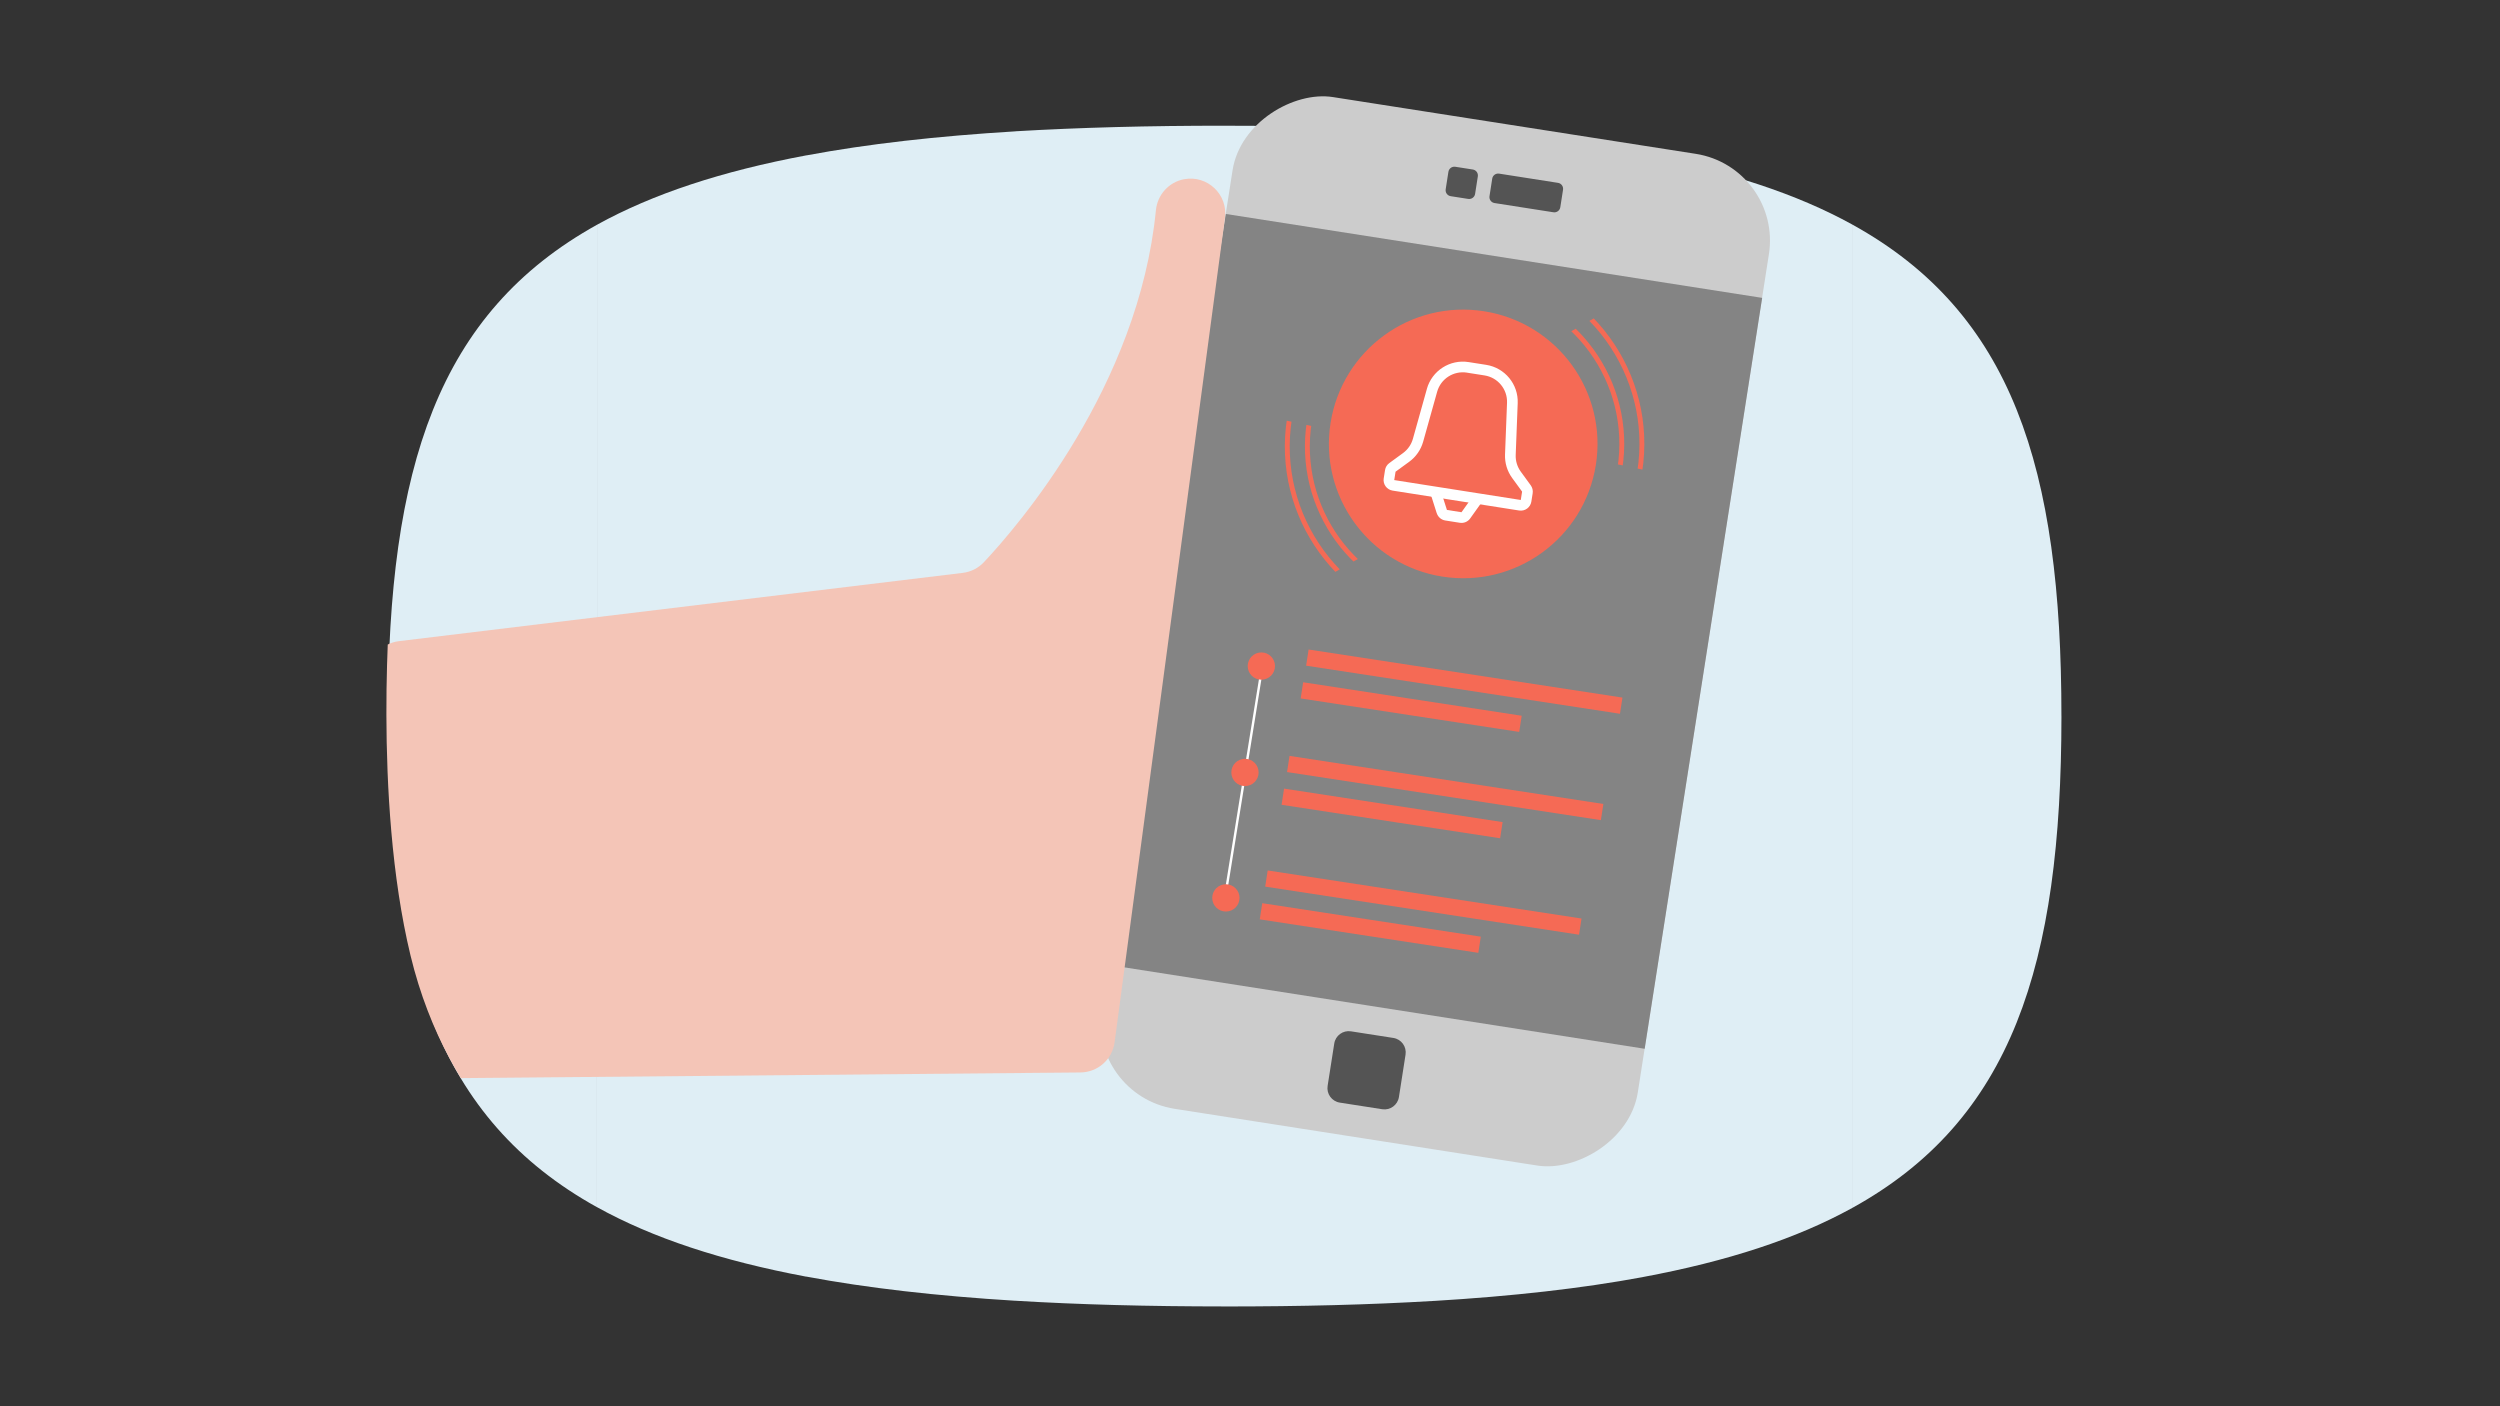 <?xml version="1.0" encoding="UTF-8"?><svg id="Layer_1" xmlns="http://www.w3.org/2000/svg" xmlns:xlink="http://www.w3.org/1999/xlink" viewBox="0 0 1024 576"><rect x="0" y="0" width="1024" height="576" fill="#333333" stroke="none"/><defs><style>.cls-1{clip-path:url(#clippath);}.cls-2,.cls-3,.cls-4{fill:none;}.cls-2,.cls-5,.cls-6,.cls-7,.cls-8,.cls-9,.cls-10,.cls-11{stroke-width:0px;}.cls-12{clip-path:url(#clippath-1);}.cls-13{clip-path:url(#clippath-2);}.cls-3{stroke:#f56a55;stroke-width:2px;}.cls-3,.cls-4{stroke-miterlimit:10;}.cls-4{stroke:#fff;}.cls-5{fill:#fff;fill-rule:evenodd;}.cls-6{fill:#f56a55;}.cls-7{fill:#f4c5b7;}.cls-8{fill:#545454;}.cls-9{fill:#ccc;}.cls-10{fill:#dfeef5;}.cls-11{fill:#848484;}</style><clipPath id="clippath"><polygon class="cls-2" points="619.35 149.53 676.76 116.73 693.16 196.68 625.5 182.33 619.35 149.53"/></clipPath><clipPath id="clippath-1"><polygon class="cls-2" points="580.4 215.13 522.99 247.94 506.59 167.98 574.25 182.33 580.4 215.13"/></clipPath><clipPath id="clippath-2"><path class="cls-2" d="m160.1,242.65s-7.56,83.97,8.04,148.68c15.6,64.7,58.67,92.42,58.67,92.42l251.86,31.49,289.34-49.15,98.31-264.77-137.41-167.57-478.14,7.82-90.66,201.09Z"/></clipPath></defs><path class="cls-10" d="m330.35,63.63l-.16,459.25c25.05,4.7,53.48,7.94,85.67,9.91l.17-479c-32.2,1.95-60.63,5.16-85.68,9.85h0Zm-171.45,229.56c-.04,101.82,20.39,165.06,85.6,201.26l.14-402.45c-65.24,36.15-85.71,99.37-85.75,201.2Zm85.75-201.2l-.14,402.45c22.77,12.63,50.98,21.95,85.68,28.47l.16-459.29c-34.71,6.5-62.92,15.8-85.7,28.37Zm171.38-38.21l-.17,479c26.04,1.58,54.52,2.33,85.69,2.34l.17-483.63c-31.16-.01-59.65.75-85.69,2.28Zm85.69-2.28l-.17,483.63c31.21.01,59.66-.71,85.69-2.27l.17-479.03c-26.03-1.54-54.51-2.32-85.69-2.33Zm171.36,12.18c-25.04-4.68-53.47-7.9-85.67-9.84l-.17,479.03c32.21-1.93,60.64-5.13,85.68-9.78l.16-459.4Zm85.53,431.13l.14-402.81c-22.75-12.56-50.96-21.84-85.68-28.32l-.16,459.4c34.71-6.47,62.93-15.72,85.7-28.27h0Zm85.75-201.37c.04-102.01-20.19-165.3-85.6-201.43l-.14,402.8c65.44-36.08,85.71-99.36,85.75-201.37Z"/><rect class="cls-9" x="378.15" y="147.42" width="419.45" height="222.36" rx="35.97" ry="35.97" transform="translate(241.51 799.44) rotate(-81.11)"/><path class="cls-11" d="m502.09,87.64l219.69,34.37-48.12,307.57-219.69-34.37,48.12-307.57Z"/><path class="cls-8" d="m543.79,444.8l2.72-17.38c.51-3.26,3.57-5.5,6.84-4.99l17.37,2.71c3.27.51,5.5,3.57,4.99,6.84,0,0,0,0,0,0l-2.71,17.38c-.52,3.26-3.57,5.49-6.84,4.98l-17.38-2.71c-3.26-.51-5.5-3.57-4.99-6.84Zm48.36-367.26l1.12-7.17c.21-1.35,1.47-2.27,2.82-2.06l7.17,1.12c1.35.21,2.27,1.47,2.06,2.82h0s-1.12,7.17-1.12,7.17c-.21,1.35-1.47,2.27-2.82,2.06l-7.17-1.12c-1.35-.21-2.27-1.47-2.06-2.82,0,0,0,0,0-.01Zm17.95,2.81l1.11-7.17c.21-1.35,1.47-2.27,2.82-2.06,0,0,0,0,.01,0l24.13,3.78c1.34.21,2.26,1.47,2.05,2.82l-1.12,7.17c-.21,1.35-1.47,2.27-2.82,2.06l-24.13-3.78c-1.35-.21-2.27-1.48-2.05-2.82,0,0,0,0,0,0Z"/><line class="cls-4" x1="517.76" y1="268.35" x2="501.01" y2="372.25"/><circle class="cls-6" cx="502.12" cy="367.78" r="5.59"/><circle class="cls-6" cx="516.65" cy="272.82" r="5.59"/><circle class="cls-6" cx="509.94" cy="316.39" r="5.59"/><rect class="cls-6" x="534.71" y="275.9" width="130.05" height="6.7" transform="translate(49.24 -87.65) rotate(8.71)"/><rect class="cls-6" x="532.71" y="286.32" width="90.56" height="6.7" transform="translate(50.56 -84.23) rotate(8.71)"/><rect class="cls-6" x="526.89" y="319.47" width="130.05" height="6.7" transform="translate(55.75 -85.96) rotate(8.71)"/><rect class="cls-6" x="524.89" y="329.88" width="90.56" height="6.7" transform="translate(57.07 -82.54) rotate(8.71)"/><rect class="cls-6" x="517.95" y="366.39" width="130.05" height="6.7" transform="translate(62.75 -84.06) rotate(8.71)"/><rect class="cls-6" x="515.95" y="376.81" width="90.56" height="6.7" transform="translate(64.08 -80.65) rotate(8.71)"/><circle class="cls-6" cx="599.31" cy="181.83" r="55.01" transform="translate(326.38 745.51) rotate(-81.04)"/><path class="cls-5" d="m600.87,152.63c-5.48-.86-10.73,2.51-12.22,7.85l-5.72,20.42c-.93,3.31-2.94,6.22-5.72,8.24l-5.59,4.07-.54,3.43,51.83,8.15.54-3.43-4.07-5.58c-2.03-2.78-3.05-6.17-2.92-9.6l.82-21.19c.22-5.54-3.75-10.36-9.22-11.22l-7.19-1.13Zm-16.43,6.67c2.09-7.47,9.45-12.2,17.11-10.99l7.19,1.13c7.67,1.21,13.22,7.96,12.91,15.71l-.82,21.19c-.1,2.46.64,4.87,2.09,6.86l4.07,5.58c.68.94.97,2.11.79,3.25l-.54,3.43c-.38,2.39-2.61,4.02-5,3.64l-51.83-8.15c-2.39-.38-4.02-2.61-3.64-5l.54-3.43c.18-1.15.81-2.17,1.75-2.85l5.58-4.07c1.99-1.45,3.43-3.52,4.09-5.89l5.72-20.42Z"/><path class="cls-5" d="m588.48,210.2l-2.55-8.03,4.17-1.33,2.56,8.03,5.97.94,4.89-6.86,3.56,2.54-4.89,6.86c-.96,1.35-2.6,2.04-4.24,1.78l-5.97-.94c-1.64-.26-2.98-1.42-3.49-3h0Z"/><g class="cls-1"><circle class="cls-3" cx="599.31" cy="181.83" r="64.95" transform="translate(326.38 745.51) rotate(-81.04)"/><circle class="cls-3" cx="599.31" cy="181.83" r="73.18" transform="translate(326.38 745.51) rotate(-81.04)"/></g><g class="cls-12"><circle class="cls-3" cx="600.44" cy="182.84" r="64.95" transform="translate(326.33 747.47) rotate(-81.04)"/><circle class="cls-3" cx="600.44" cy="182.84" r="73.18" transform="translate(326.33 747.47) rotate(-81.04)"/></g><path class="cls-2" d="m348.08,45.59l-.17,476.82c26.01,4.88,55.52,8.24,88.95,10.29l.18-497.33c-33.43,2.02-62.95,5.36-88.96,10.22h0Zm-178.01,238.35c-.04,105.71,21.17,171.37,88.88,208.96l.15-417.85c-67.74,37.54-88.99,103.17-89.03,208.89Zm89.03-208.89l-.15,417.85c23.64,13.11,52.93,22.79,88.96,29.56l.17-476.86c-36.03,6.75-65.33,16.4-88.98,29.45Zm177.94-39.68l-.18,497.33c27.04,1.64,56.61,2.42,88.97,2.43l.18-502.13c-32.36-.01-61.93.78-88.97,2.37Zm88.97-2.37l-.18,502.13c32.4.01,61.94-.74,88.97-2.36l.18-497.35c-27.03-1.6-56.6-2.41-88.97-2.42Zm177.92,12.64c-26-4.86-55.51-8.2-88.95-10.22l-.18,497.35c33.44-2,62.96-5.33,88.96-10.16l.17-476.97Zm88.81,447.62l.15-418.22c-23.63-13.04-52.9-22.68-88.96-29.4l-.17,476.97c36.03-6.71,65.34-16.32,88.98-29.35h0Zm89.03-209.07c.04-105.91-20.97-171.63-88.88-209.14l-.15,418.21c67.94-37.46,88.99-103.16,89.03-209.07Z"/><g class="cls-13"><path class="cls-7" d="m163.46,262.61l230.89-27.96c3.3-.4,6.36-1.94,8.64-4.36,13.94-14.83,63.38-72.01,70.47-144.17.62-6.35,5.31-11.56,11.58-12.72h0c9.52-1.76,17.99,6.29,16.7,15.89l-45.2,337.64c-.94,7.02-6.9,12.28-13.98,12.35l-266.96,2.44c-7.43.07-13.66-5.58-14.31-12.98-1.9-21.62-5.82-70.59-10.34-151.19-.42-7.49,5.05-14.04,12.5-14.94Z"/></g></svg>